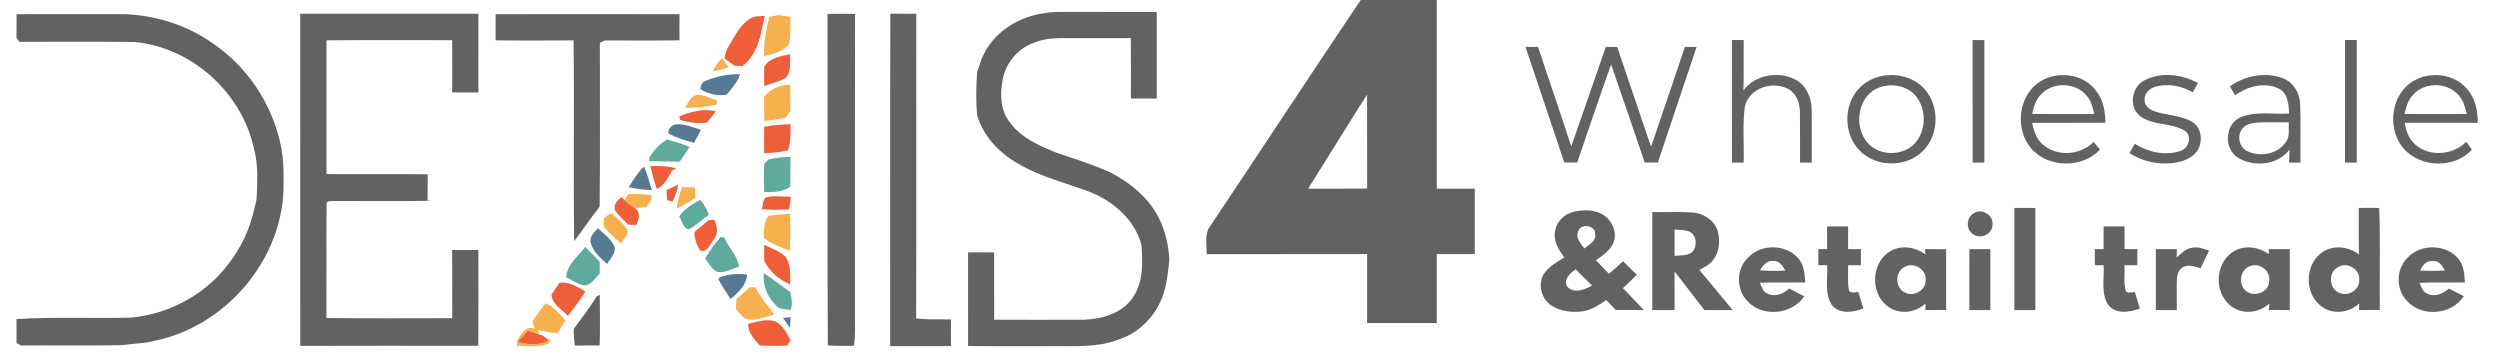 <?xml version="1.0" encoding="UTF-8"?> <svg xmlns="http://www.w3.org/2000/svg" width="1153pt" height="166pt" viewBox="0 0 1153 166" version="1.1"><g id="#ffffffff"> </g><g id="#626262ff"><path fill="#626262" opacity="1.00" d=" M 627.58 0.00 L 662.65 0.00 C 662.65 29.00 662.65 58.01 662.65 87.01 C 668.48 87.01 674.32 87.01 680.16 87.01 C 680.16 97.06 680.16 107.12 680.16 117.18 C 674.32 117.18 668.48 117.18 662.65 117.17 C 662.65 127.78 662.64 138.38 662.65 148.99 C 651.94 148.99 641.22 148.99 630.51 148.99 C 630.51 138.39 630.50 127.78 630.51 117.18 C 605.83 117.19 581.15 117.16 556.47 117.20 C 556.69 112.88 555.30 107.93 558.18 104.23 C 581.41 69.55 604.25 34.61 627.58 0.00 M 603.33 87.01 C 612.40 86.99 621.47 87.06 630.54 86.96 C 630.45 72.52 630.56 58.08 630.48 43.64 C 621.31 58.02 612.39 72.56 603.33 87.01 Z"></path><path fill="#626262" opacity="1.00" d=" M 451.83 29.86 C 455.56 16.77 468.12 7.95 481.23 6.15 C 483.76 5.67 486.34 5.50 488.93 5.51 C 503.78 5.55 518.63 5.52 533.49 5.53 C 533.48 18.84 533.48 32.15 533.49 45.46 C 529.51 45.44 525.54 45.42 521.56 45.45 C 521.57 36.17 521.65 26.88 521.52 17.60 C 513.35 17.60 505.19 17.60 497.03 17.60 C 490.41 17.69 483.55 16.99 477.27 19.57 C 469.26 22.15 463.29 29.60 462.27 37.91 C 461.06 44.39 461.68 51.73 466.14 56.91 C 471.30 63.80 479.44 67.26 487.17 70.40 C 495.42 73.20 503.76 75.82 511.74 79.35 C 521.24 84.22 530.03 91.31 534.75 101.10 C 537.58 106.97 539.02 113.50 539.30 119.99 C 538.56 126.98 537.83 134.26 534.47 140.58 C 530.59 148.06 523.82 154.09 515.74 156.66 C 506.25 160.31 495.96 159.55 486.01 159.65 C 472.83 159.60 459.65 159.75 446.48 159.58 C 446.48 145.18 446.50 130.78 446.47 116.38 C 450.48 116.35 454.49 116.36 458.50 116.42 C 458.50 126.76 458.47 137.11 458.52 147.46 C 472.34 147.47 486.16 147.51 499.97 147.46 C 508.47 147.16 517.89 144.40 522.70 136.84 C 527.36 129.76 527.05 120.98 526.43 112.88 C 523.34 101.47 513.81 93.16 503.22 88.73 C 491.92 84.43 479.94 81.65 469.47 75.42 C 460.81 70.53 453.47 62.77 450.61 53.08 C 450.10 46.40 450.13 39.69 450.69 33.01 C 451.07 31.96 451.45 30.91 451.83 29.86 Z"></path><path fill="#626262" opacity="1.00" d=" M 138.44 6.33 C 165.84 6.36 193.24 6.35 220.64 6.33 C 220.61 18.43 220.66 30.53 220.62 42.64 C 216.60 42.59 212.58 42.59 208.56 42.66 C 208.56 34.62 208.60 26.57 208.52 18.53 C 189.21 18.56 169.90 18.43 150.59 18.60 C 150.57 39.16 150.58 59.73 150.58 80.29 C 166.13 80.39 181.69 80.23 197.24 80.38 C 197.22 84.39 197.22 88.40 197.20 92.42 C 197.65 92.46 198.56 92.55 199.02 92.59 C 184.01 92.88 168.99 92.68 153.97 92.69 C 152.89 92.80 150.48 92.40 150.62 94.10 C 150.49 111.62 150.66 129.15 150.55 146.67 C 169.89 146.92 189.24 146.75 208.59 146.76 C 208.51 136.28 208.64 125.80 208.52 115.31 C 212.55 115.27 216.59 115.27 220.63 115.28 C 220.63 130.01 220.71 144.75 220.58 159.49 C 193.21 159.47 165.85 159.43 138.48 159.52 C 138.44 108.45 138.52 57.39 138.44 6.33 Z"></path><path fill="#626262" opacity="1.00" d=" M 381.64 6.42 C 385.87 6.32 390.10 6.32 394.34 6.42 C 394.26 52.61 394.33 98.80 394.30 144.99 C 394.24 149.83 394.62 154.71 393.84 159.52 C 389.82 159.44 385.80 159.65 381.79 159.29 C 381.48 108.34 381.79 57.38 381.64 6.42 Z"></path><path fill="#626262" opacity="1.00" d=" M 410.62 6.29 C 414.60 6.38 418.59 6.37 422.58 6.33 C 422.56 53.16 422.67 99.99 422.53 146.81 C 427.85 147.62 433.25 147.11 438.60 147.34 C 438.54 151.43 438.56 155.53 438.60 159.62 C 429.25 159.66 419.90 159.67 410.55 159.63 C 410.61 108.52 410.48 57.41 410.62 6.29 Z"></path><path fill="#626262" opacity="1.00" d=" M 7.63 6.54 C 23.09 6.47 38.56 6.55 54.03 6.51 C 70.13 6.32 86.33 11.29 99.34 20.83 C 116.13 32.65 127.60 51.69 130.35 72.02 C 130.93 78.29 130.90 84.60 130.57 90.89 C 127.90 122.44 102.88 150.42 71.98 157.03 C 66.76 158.49 61.33 158.42 56.01 159.21 C 40.61 159.48 25.21 159.23 9.80 159.34 C 9.26 159.07 8.17 158.52 7.63 158.25 C 7.66 154.55 7.65 150.86 7.60 147.16 C 25.07 146.09 42.61 146.93 60.11 146.50 C 75.69 145.17 90.70 137.93 101.38 126.49 C 108.56 118.72 113.98 109.28 116.62 99.01 C 117.20 96.69 117.71 94.35 118.32 92.03 C 118.75 84.02 119.21 75.82 116.98 68.01 C 111.29 42.43 88.12 21.71 61.97 19.38 C 44.27 19.12 26.57 19.34 8.87 19.27 C 8.56 18.80 7.93 17.85 7.62 17.38 C 7.66 13.77 7.63 10.16 7.63 6.54 Z"></path><path fill="#626262" opacity="1.00" d=" M 228.59 6.55 C 256.86 6.50 285.13 6.48 313.40 6.56 C 313.35 10.57 313.35 14.58 313.39 18.59 C 301.88 18.77 290.37 18.66 278.86 18.66 C 278.31 18.94 277.20 19.50 276.65 19.78 C 276.63 44.96 276.84 70.15 276.55 95.33 C 272.46 100.51 268.81 106.01 264.80 111.24 C 264.38 80.38 264.91 49.50 264.53 18.63 C 252.54 18.68 240.56 18.76 228.57 18.60 C 228.59 14.58 228.59 10.57 228.59 6.55 Z"></path><path fill="#626262" opacity="1.00" d=" M 798.77 18.45 C 800.57 18.45 802.38 18.46 804.19 18.47 C 804.11 26.22 804.30 33.97 804.07 41.72 C 809.47 34.38 820.41 32.59 828.26 36.82 C 833.01 39.42 835.37 44.88 835.51 50.11 C 835.70 58.40 835.51 66.69 835.59 74.98 C 833.78 74.99 831.97 74.99 830.17 75.00 C 830.13 67.35 830.24 59.71 830.14 52.07 C 830.14 48.12 828.92 43.77 825.46 41.47 C 818.15 36.84 806.32 40.42 804.69 49.51 C 803.59 57.94 804.44 66.50 804.18 74.99 C 802.37 74.99 800.57 74.99 798.78 74.99 C 798.77 56.14 798.78 37.30 798.77 18.45 Z"></path><path fill="#626262" opacity="1.00" d=" M 909.76 18.47 C 911.56 18.46 913.37 18.46 915.19 18.47 C 915.16 37.31 915.19 56.15 915.18 74.99 C 913.37 74.99 911.57 74.99 909.78 74.99 C 909.77 56.15 909.79 37.31 909.76 18.47 Z"></path><path fill="#626262" opacity="1.00" d=" M 1081.53 18.45 C 1083.31 18.45 1085.11 18.45 1086.92 18.44 C 1086.92 37.29 1086.91 56.14 1086.92 74.99 C 1085.11 74.99 1083.30 74.99 1081.52 74.99 C 1081.53 56.14 1081.52 37.30 1081.53 18.45 Z"></path><path fill="#626262" opacity="1.00" d=" M 703.56 21.66 C 705.48 21.65 707.40 21.65 709.34 21.64 C 714.46 36.92 719.57 52.19 724.68 67.47 C 730.05 52.21 735.27 36.91 740.60 21.64 C 742.34 21.65 744.09 21.65 745.85 21.66 C 751.04 37.01 756.29 52.34 761.46 67.70 C 766.76 52.38 771.85 37.00 777.08 21.65 C 778.87 21.65 780.67 21.65 782.48 21.65 C 776.54 39.43 770.48 57.18 764.60 74.98 C 762.57 74.98 760.54 74.97 758.53 74.94 C 753.45 59.84 748.27 44.77 743.04 29.73 C 737.66 44.74 732.59 59.87 727.41 74.96 C 725.41 74.98 723.43 74.98 721.45 74.97 C 715.55 57.18 709.51 39.43 703.56 21.66 Z"></path><path fill="#626262" opacity="1.00" d=" M 867.16 35.21 C 873.73 33.70 881.16 35.07 886.22 39.70 C 894.64 47.23 894.83 61.92 886.74 69.75 C 879.88 76.52 868.16 77.18 860.34 71.71 C 851.40 65.64 849.49 52.19 855.34 43.37 C 858.01 39.23 862.38 36.33 867.16 35.21 M 866.30 40.52 C 856.00 44.69 854.53 60.39 862.79 67.27 C 867.63 71.30 875.11 71.63 880.43 68.35 C 887.86 63.67 889.14 52.60 884.51 45.53 C 880.74 39.65 872.55 37.93 866.30 40.52 Z"></path><path fill="#626262" opacity="1.00" d=" M 937.96 39.94 C 945.60 32.32 959.79 32.92 966.46 41.52 C 969.99 45.70 970.99 51.29 971.00 56.61 C 959.74 56.71 948.48 56.59 937.22 56.68 C 937.97 60.40 939.20 64.29 942.28 66.77 C 948.85 72.45 959.53 71.57 965.55 65.47 C 966.53 66.64 967.52 67.81 968.53 68.98 C 960.29 77.76 944.48 77.53 936.67 68.33 C 929.96 60.37 930.52 47.25 937.96 39.94 M 941.42 43.44 C 938.91 45.84 937.99 49.29 937.21 52.54 C 946.77 52.62 956.33 52.60 965.89 52.56 C 965.16 49.50 964.39 46.27 962.16 43.92 C 957.07 37.93 946.78 37.72 941.42 43.44 Z"></path><path fill="#626262" opacity="1.00" d=" M 989.01 37.07 C 996.65 33.01 1006.25 34.28 1013.69 38.26 C 1012.88 39.69 1012.12 41.12 1011.33 42.55 C 1006.15 39.61 999.85 38.34 994.04 40.00 C 991.38 40.75 988.92 43.06 989.07 46.01 C 988.94 48.42 990.91 50.25 993.00 51.07 C 998.77 53.34 1005.40 52.95 1010.86 56.10 C 1015.18 58.59 1016.07 64.65 1013.82 68.82 C 1012.13 71.89 1008.84 73.65 1005.57 74.53 C 997.66 76.43 988.97 75.13 982.17 70.59 C 982.94 69.16 983.74 67.73 984.53 66.30 C 990.71 70.23 998.61 71.97 1005.67 69.60 C 1009.48 68.49 1011.18 62.69 1007.67 60.30 C 1001.29 56.37 992.70 58.13 986.72 53.31 C 981.66 48.99 983.16 39.98 989.01 37.07 Z"></path><path fill="#626262" opacity="1.00" d=" M 1028.42 39.89 C 1035.36 34.83 1044.86 33.02 1052.97 36.13 C 1057.73 37.98 1060.65 42.90 1060.83 47.89 C 1061.15 56.92 1060.86 65.96 1060.96 75.00 C 1059.22 74.99 1057.47 74.99 1055.76 74.98 C 1055.78 72.99 1055.82 70.99 1055.90 69.00 C 1050.58 76.16 1039.62 77.22 1032.27 72.79 C 1025.52 68.78 1025.98 57.40 1033.22 54.15 C 1040.30 51.13 1048.23 52.82 1055.70 52.35 C 1055.59 48.21 1055.24 43.10 1051.09 40.92 C 1044.51 37.66 1036.53 39.79 1030.87 43.97 C 1030.04 42.61 1029.22 41.25 1028.42 39.89 M 1034.20 59.24 C 1031.61 62.38 1032.58 67.80 1036.29 69.64 C 1042.23 72.60 1050.66 71.19 1054.34 65.33 C 1056.22 62.75 1055.38 59.38 1055.59 56.42 C 1051.05 56.45 1046.50 56.31 1041.97 56.47 C 1039.21 56.60 1036.12 57.05 1034.20 59.24 Z"></path><path fill="#626262" opacity="1.00" d=" M 1109.34 40.32 C 1116.74 32.48 1130.90 32.74 1137.84 41.07 C 1141.62 45.30 1142.76 51.10 1142.75 56.62 C 1131.51 56.69 1120.28 56.62 1109.05 56.65 C 1109.66 60.71 1111.26 64.83 1114.70 67.31 C 1121.38 72.44 1131.52 71.31 1137.39 65.41 C 1138.28 66.59 1139.22 67.74 1140.02 69.00 C 1131.45 78.66 1113.57 77.20 1106.81 66.12 C 1101.98 58.23 1102.86 47.04 1109.34 40.32 M 1112.84 43.80 C 1110.51 46.15 1109.73 49.45 1108.98 52.55 C 1118.55 52.61 1128.11 52.61 1137.68 52.55 C 1136.91 49.52 1136.14 46.31 1133.95 43.96 C 1128.76 37.81 1118.11 37.71 1112.84 43.80 Z"></path><path fill="#626262" opacity="1.00" d=" M 929.04 95.89 C 932.26 95.89 935.48 95.89 938.71 95.90 C 938.71 111.59 938.70 127.29 938.72 142.99 C 935.48 142.99 932.25 142.99 929.03 142.99 C 929.04 127.29 929.03 111.59 929.04 95.89 Z"></path><path fill="#626262" opacity="1.00" d=" M 1087.87 95.90 C 1091.01 95.90 1094.15 95.77 1097.30 95.97 C 1097.91 111.59 1097.36 127.32 1097.56 142.98 C 1094.36 142.99 1091.16 142.99 1087.97 142.99 C 1087.99 142.22 1088.03 140.69 1088.06 139.92 C 1083.49 144.37 1075.84 145.24 1070.68 141.32 C 1063.04 135.77 1062.81 123.09 1070.05 117.10 C 1075.08 112.76 1082.86 113.39 1087.94 117.34 C 1087.79 110.19 1087.90 103.05 1087.87 95.90 M 1078.27 123.20 C 1073.68 125.57 1074.03 133.46 1079.05 135.12 C 1083.16 136.88 1088.35 133.62 1088.09 129.04 C 1088.48 124.09 1082.43 120.60 1078.27 123.20 Z"></path><path fill="#626262" opacity="1.00" d=" M 717.19 106.85 C 717.68 102.20 721.61 98.57 726.06 97.60 C 730.14 96.74 734.65 96.62 738.47 98.55 C 742.92 100.84 745.88 106.32 744.35 111.26 C 743.03 115.28 739.35 117.76 736.00 119.99 C 738.01 122.08 740.01 124.17 742.02 126.26 C 744.29 124.45 746.45 122.51 748.53 120.48 C 750.65 122.55 752.76 124.62 754.88 126.71 C 752.81 128.84 750.68 130.91 748.49 132.90 C 751.71 136.27 754.94 139.63 758.17 142.99 C 753.84 142.99 749.52 142.99 745.20 142.98 C 743.73 141.45 742.27 139.92 740.82 138.39 C 737.51 140.57 734.11 142.97 730.09 143.55 C 725.05 144.26 719.57 143.68 715.28 140.75 C 710.74 137.67 709.06 130.78 712.16 126.14 C 714.44 122.83 718.06 120.84 721.43 118.79 C 719.03 115.29 716.32 111.34 717.19 106.85 M 727.74 107.03 C 726.68 109.98 729.13 112.41 730.72 114.59 C 732.80 112.84 736.24 111.18 735.73 107.91 C 735.79 103.63 728.58 102.81 727.74 107.03 M 722.78 132.18 C 725.88 135.56 730.86 133.67 734.21 131.68 C 731.74 129.16 729.23 126.68 726.70 124.23 C 724.19 125.91 720.88 128.88 722.78 132.18 Z"></path><path fill="#626262" opacity="1.00" d=" M 762.04 97.81 C 768.03 97.90 774.04 97.60 780.03 97.96 C 785.30 98.21 790.81 101.42 792.25 106.75 C 793.41 111.19 792.96 116.35 790.01 120.02 C 788.40 122.10 785.97 123.26 783.74 124.51 C 788.91 130.64 793.99 136.84 799.12 142.99 C 794.76 142.99 790.40 142.99 786.05 142.99 C 781.47 137.04 776.88 131.10 772.30 125.15 C 772.31 131.10 772.30 137.04 772.31 142.99 C 768.88 142.99 765.45 142.99 762.03 142.99 C 762.04 127.93 762.03 112.87 762.04 97.81 M 772.31 105.87 C 772.30 109.91 772.29 113.95 772.33 117.99 C 775.02 117.68 778.12 118.10 780.37 116.30 C 782.91 113.76 782.63 108.46 779.19 106.85 C 777.01 105.98 774.60 106.08 772.31 105.87 Z"></path><path fill="#626262" opacity="1.00" d=" M 910.36 98.33 C 914.20 95.75 919.78 99.58 918.92 104.08 C 918.52 108.12 913.30 110.50 910.03 108.03 C 906.57 105.88 906.77 100.25 910.36 98.33 Z"></path><path fill="#626262" opacity="1.00" d=" M 970.17 104.43 C 973.39 104.43 976.61 104.43 979.84 104.43 C 979.84 107.91 979.84 111.40 979.84 114.88 C 981.80 114.89 983.76 114.89 985.74 114.90 C 985.73 117.37 985.73 119.84 985.73 122.31 C 983.76 122.31 981.80 122.30 979.85 122.31 C 979.98 126.11 979.41 130.01 980.29 133.75 C 980.76 135.83 983.16 134.53 984.60 134.72 C 985.34 137.24 986.11 139.75 986.87 142.27 C 982.23 144.13 975.77 145.03 972.30 140.59 C 968.78 135.19 970.62 128.36 970.18 122.31 C 968.82 122.31 967.47 122.31 966.14 122.31 C 966.12 119.84 966.12 117.37 966.12 114.89 C 967.46 114.89 968.81 114.89 970.17 114.89 C 970.16 111.40 970.16 107.91 970.17 104.43 Z"></path><path fill="#626262" opacity="1.00" d=" M 842.66 104.43 C 845.89 104.43 849.12 104.43 852.35 104.43 C 852.35 107.92 852.35 111.40 852.35 114.88 C 854.30 114.89 856.26 114.89 858.24 114.90 C 858.23 117.36 858.23 119.83 858.24 122.30 C 856.27 122.30 854.31 122.30 852.35 122.30 C 852.43 125.98 852.04 129.69 852.64 133.33 C 852.86 135.66 855.54 134.70 857.07 134.68 C 857.84 137.21 858.61 139.73 859.38 142.27 C 854.68 144.16 848.07 145.04 844.67 140.42 C 841.36 135.01 843.07 128.30 842.67 122.31 C 841.31 122.30 839.96 122.30 838.62 122.30 C 838.61 119.83 838.61 117.36 838.62 114.90 C 839.96 114.89 841.31 114.89 842.67 114.88 C 842.66 111.40 842.66 107.92 842.66 104.43 Z"></path><path fill="#626262" opacity="1.00" d=" M 806.03 118.98 C 812.00 112.28 823.97 112.44 829.62 119.46 C 832.10 122.48 832.31 126.55 832.59 130.28 C 825.61 130.37 818.63 130.21 811.66 130.39 C 812.45 132.34 813.14 134.76 815.39 135.51 C 818.84 137.10 822.55 135.44 825.16 133.07 C 827.50 134.24 829.83 135.43 832.14 136.67 C 826.49 145.06 812.90 146.50 805.99 138.93 C 800.67 133.68 800.69 124.22 806.03 118.98 M 811.71 124.64 C 815.60 125.03 819.51 124.99 823.41 124.79 C 822.19 122.75 820.75 120.17 817.96 120.38 C 814.98 119.93 813.06 122.41 811.71 124.64 Z"></path><path fill="#626262" opacity="1.00" d=" M 870.65 116.62 C 875.75 112.75 883.08 113.60 888.00 117.36 C 887.96 116.74 887.87 115.50 887.83 114.88 C 891.08 114.88 894.32 114.89 897.57 114.95 C 897.54 124.29 897.55 133.64 897.57 142.98 C 894.36 142.99 891.16 142.99 887.97 142.99 C 887.99 142.22 888.03 140.69 888.05 139.92 C 883.32 144.56 875.22 145.26 870.10 140.87 C 862.79 134.92 863.06 122.22 870.65 116.62 M 878.24 123.21 C 873.67 125.61 874.05 133.48 879.06 135.12 C 883.16 136.86 888.32 133.64 888.09 129.08 C 888.51 124.09 882.41 120.58 878.24 123.21 Z"></path><path fill="#626262" opacity="1.00" d=" M 1003.89 118.78 C 1005.91 116.92 1007.98 114.71 1010.85 114.28 C 1013.58 113.67 1016.27 114.71 1018.83 115.58 C 1017.53 118.32 1016.19 121.03 1014.89 123.76 C 1012.38 122.99 1009.60 121.83 1007.05 123.11 C 1004.86 124.12 1003.99 126.68 1003.98 128.94 C 1003.83 133.62 1003.99 138.31 1003.95 142.99 C 1000.72 142.99 997.49 142.99 994.27 142.99 C 994.28 133.62 994.27 124.26 994.28 114.89 C 997.50 114.89 1000.73 114.89 1003.97 114.89 C 1003.95 115.86 1003.91 117.81 1003.89 118.78 Z"></path><path fill="#626262" opacity="1.00" d=" M 1029.38 116.46 C 1034.43 112.78 1041.48 113.70 1046.38 117.19 C 1046.38 116.62 1046.38 115.47 1046.38 114.89 C 1049.59 114.89 1052.82 114.89 1056.05 114.89 C 1056.05 124.26 1056.05 133.62 1056.05 142.99 C 1052.83 142.99 1049.62 142.99 1046.41 142.98 C 1046.46 142.23 1046.56 140.73 1046.61 139.98 C 1041.87 144.41 1034.06 145.26 1028.90 141.11 C 1021.21 135.22 1021.45 122.04 1029.38 116.46 M 1038.44 122.55 C 1033.31 123.52 1031.83 130.97 1035.79 134.13 C 1039.47 137.26 1046.19 134.99 1046.52 129.94 C 1047.43 125.44 1042.82 121.24 1038.44 122.55 Z"></path><path fill="#626262" opacity="1.00" d=" M 1110.13 119.13 C 1116.01 112.35 1127.96 112.38 1133.72 119.27 C 1136.32 122.31 1136.57 126.47 1136.84 130.28 C 1129.83 130.40 1122.83 130.14 1115.84 130.45 C 1116.73 132.32 1117.36 134.73 1119.57 135.48 C 1123.02 137.11 1126.79 135.45 1129.43 133.09 C 1131.73 134.24 1134.03 135.39 1136.33 136.57 C 1130.84 145.18 1117.00 146.48 1110.16 138.84 C 1104.96 133.63 1104.96 124.37 1110.13 119.13 M 1116.18 124.80 C 1119.98 124.97 1123.79 124.97 1127.59 124.82 C 1126.49 122.61 1124.84 120.09 1122.00 120.39 C 1119.10 120.04 1117.16 122.39 1116.18 124.80 Z"></path><path fill="#626262" opacity="1.00" d=" M 908.28 114.89 C 911.49 114.89 914.72 114.89 917.95 114.89 C 917.95 124.26 917.94 133.63 917.95 142.99 C 914.72 142.99 911.49 142.99 908.27 142.99 C 908.28 133.62 908.27 124.26 908.28 114.89 Z"></path><path fill="#626262" opacity="1.00" d=" M 275.09 136.81 C 275.47 136.60 276.23 136.16 276.61 135.94 C 276.73 143.74 276.77 151.55 276.56 159.35 C 272.75 159.31 268.93 159.31 265.11 159.40 C 264.74 156.87 264.60 154.32 264.54 151.77 C 268.11 146.82 271.96 142.06 275.09 136.81 Z"></path></g><g id="#f6b04eff"><path fill="#f6b04e" opacity="1.00" d=" M 354.78 7.77 C 356.17 7.49 357.55 7.21 358.94 6.92 C 360.80 7.23 362.67 7.50 364.55 7.75 C 364.51 11.80 364.77 15.90 364.10 19.91 C 361.63 23.90 356.54 24.82 352.34 25.89 C 352.03 19.74 353.45 13.72 354.78 7.77 Z"></path><path fill="#f6b04e" opacity="1.00" d=" M 328.72 32.94 C 329.68 30.56 331.24 28.53 333.09 26.78 C 334.09 28.23 335.10 29.68 336.12 31.12 C 333.66 31.78 331.21 32.45 328.72 32.94 Z"></path><path fill="#f6b04e" opacity="1.00" d=" M 352.43 44.54 C 355.43 40.99 359.85 39.03 364.50 39.13 C 364.50 43.19 364.51 47.25 364.49 51.31 C 363.75 52.32 363.00 53.33 362.27 54.34 C 359.01 54.89 355.76 55.53 352.46 55.80 C 352.41 52.05 352.44 48.29 352.43 44.54 Z"></path><path fill="#f6b04e" opacity="1.00" d=" M 315.95 49.63 C 317.46 47.27 318.67 43.84 321.98 43.70 C 325.07 43.92 327.90 45.32 330.75 46.40 C 330.68 46.86 330.53 47.78 330.45 48.24 C 325.70 49.35 320.83 49.98 315.95 49.63 Z"></path><path fill="#f6b04e" opacity="1.00" d=" M 314.63 86.24 C 316.59 86.30 318.56 86.37 320.53 86.44 C 320.58 88.01 320.64 89.58 320.71 91.15 C 317.97 93.04 315.10 94.73 312.10 96.17 C 312.44 92.74 313.43 89.45 314.63 86.24 Z"></path><path fill="#f6b04e" opacity="1.00" d=" M 289.79 89.42 C 293.28 89.59 296.79 89.52 300.28 89.85 C 301.21 91.91 298.95 93.72 298.19 95.51 C 296.38 95.67 294.57 95.85 292.77 95.98 C 291.12 94.93 289.54 93.76 288.15 92.39 C 288.56 91.65 289.38 90.16 289.79 89.42 Z"></path><path fill="#f6b04e" opacity="1.00" d=" M 278.47 100.72 C 279.64 99.97 280.56 98.59 282.06 98.52 C 284.90 100.55 287.41 103.10 289.37 105.99 C 289.77 108.52 287.60 110.29 286.31 112.17 C 283.48 109.79 280.77 107.27 278.41 104.42 C 278.43 103.49 278.45 101.64 278.47 100.72 Z"></path><path fill="#f6b04e" opacity="1.00" d=" M 354.44 99.51 C 357.77 99.25 361.08 98.79 364.41 98.49 C 364.56 104.23 364.51 109.98 364.40 115.72 C 360.21 114.00 355.70 112.72 352.27 109.61 C 352.34 106.12 352.15 102.41 354.44 99.51 Z"></path><path fill="#f6b04e" opacity="1.00" d=" M 345.81 132.54 C 346.62 132.50 347.43 132.46 348.25 132.42 C 350.68 137.00 354.09 140.91 357.08 145.11 C 353.11 146.14 349.10 147.92 344.92 147.31 C 342.37 146.67 340.95 144.28 339.33 142.43 C 339.44 140.94 339.56 139.45 339.67 137.96 C 341.73 136.17 343.77 134.36 345.81 132.54 Z"></path><path fill="#f6b04e" opacity="1.00" d=" M 245.56 148.22 C 247.26 145.29 249.58 142.78 251.51 140.00 C 255.54 141.27 258.09 144.84 260.77 147.85 C 259.53 149.77 258.32 151.70 257.12 153.64 C 254.09 153.59 251.14 152.91 248.26 152.06 L 248.40 154.14 C 246.75 153.61 245.12 153.04 243.49 152.49 C 241.89 154.21 240.32 155.95 238.75 157.70 C 243.48 158.94 248.74 159.61 253.08 156.81 C 253.29 156.70 253.71 156.50 253.92 156.40 C 253.76 156.89 253.42 157.87 253.25 158.36 C 248.52 160.39 243.31 159.54 238.33 159.45 C 238.44 158.54 238.55 157.63 238.67 156.72 C 240.64 154.03 242.34 150.06 246.53 151.59 C 246.29 150.75 245.80 149.06 245.56 148.22 Z"></path></g><g id="#ee5f39ff"><path fill="#ee5f39" opacity="1.00" d=" M 346.30 8.43 C 348.19 7.24 350.53 7.56 352.66 7.32 C 351.08 15.57 349.57 25.08 342.41 30.49 C 341.49 30.44 339.66 30.35 338.74 30.31 C 337.23 29.20 335.72 28.08 334.20 27.00 C 334.34 24.67 335.22 22.51 336.49 20.56 C 339.22 16.16 341.57 11.06 346.30 8.43 Z"></path><path fill="#ee5f39" opacity="1.00" d=" M 352.44 30.70 C 355.01 26.61 360.08 25.91 364.42 25.02 C 364.17 28.70 365.22 33.31 362.12 36.08 C 359.08 37.71 355.69 38.52 352.47 39.68 C 352.41 36.69 352.44 33.69 352.44 30.70 Z"></path><path fill="#ee5f39" opacity="1.00" d=" M 313.36 53.59 C 318.67 51.56 324.50 49.81 330.17 51.41 C 328.80 53.14 327.41 54.84 326.04 56.57 C 321.83 57.07 317.62 56.54 313.60 55.28 C 313.54 54.86 313.42 54.02 313.36 53.59 Z"></path><path fill="#ee5f39" opacity="1.00" d=" M 352.43 58.42 C 356.43 57.76 360.48 57.42 364.54 57.27 C 364.70 61.33 364.65 65.45 363.47 69.38 C 359.82 70.13 356.13 70.57 352.41 70.65 C 352.36 66.58 352.36 62.50 352.43 58.42 Z"></path><path fill="#ee5f39" opacity="1.00" d=" M 299.99 76.60 C 303.98 76.49 308.01 76.52 311.88 77.65 C 311.24 78.01 310.60 78.37 309.96 78.72 C 308.06 81.84 306.50 85.64 302.88 87.14 C 301.78 83.66 300.72 80.17 299.99 76.60 Z"></path><path fill="#ee5f39" opacity="1.00" d=" M 307.41 87.65 C 309.21 86.79 311.01 85.93 312.84 85.11 C 312.41 87.88 311.37 90.49 310.20 93.02 C 309.57 92.84 308.30 92.47 307.67 92.29 C 307.57 90.74 307.49 89.20 307.41 87.65 Z"></path><path fill="#ee5f39" opacity="1.00" d=" M 283.64 97.10 C 282.73 94.40 284.74 92.32 286.74 90.91 L 288.15 92.39 C 289.54 93.76 291.12 94.93 292.77 95.98 C 295.71 97.64 294.61 101.28 293.52 103.71 C 292.57 103.68 290.67 103.63 289.72 103.60 C 287.66 101.47 285.38 99.52 283.64 97.10 Z"></path><path fill="#ee5f39" opacity="1.00" d=" M 351.30 96.48 C 352.09 94.66 351.48 91.41 353.92 90.85 C 357.50 90.25 361.14 90.68 364.74 90.74 C 364.50 92.67 364.31 94.62 363.94 96.54 C 359.73 96.77 355.51 96.85 351.30 96.48 Z"></path><path fill="#ee5f39" opacity="1.00" d=" M 326.70 101.60 C 327.61 101.49 328.53 101.39 329.45 101.29 C 330.70 104.12 331.41 107.58 329.32 110.23 C 327.64 112.35 326.46 116.22 323.14 115.71 C 321.20 113.21 320.34 110.10 320.27 106.97 C 322.44 105.22 324.59 103.44 326.70 101.60 Z"></path><path fill="#ee5f39" opacity="1.00" d=" M 352.42 112.96 C 355.71 114.44 359.21 115.73 361.96 118.14 C 365.05 121.68 364.29 126.79 364.41 131.13 C 359.29 129.04 354.86 125.23 352.46 120.21 C 352.44 117.79 352.40 115.37 352.42 112.96 Z"></path><path fill="#ee5f39" opacity="1.00" d=" M 254.29 136.00 C 255.54 134.16 256.78 132.31 257.96 130.43 C 262.48 129.74 266.29 132.31 270.01 134.43 C 267.59 138.36 264.76 142.02 261.95 145.68 C 259.13 142.72 254.82 140.44 254.29 136.00 Z"></path><path fill="#ee5f39" opacity="1.00" d=" M 345.00 149.35 C 349.21 148.57 353.75 146.63 357.94 148.41 C 361.25 150.21 362.84 153.86 364.68 156.96 C 364.26 157.57 363.41 158.77 362.99 159.37 C 358.79 159.69 354.59 159.46 350.40 159.36 C 347.81 156.52 345.06 153.44 345.00 149.35 Z"></path><path fill="#ee5f39" opacity="1.00" d=" M 238.75 157.70 C 240.32 155.95 241.89 154.21 243.49 152.49 C 245.12 153.04 246.75 153.61 248.40 154.14 C 248.89 154.30 249.88 154.61 250.38 154.77 C 251.05 155.28 252.40 156.30 253.08 156.81 C 248.74 159.61 243.48 158.94 238.75 157.70 Z"></path></g><g id="#567994ff"><path fill="#567994" opacity="1.00" d=" M 325.32 37.32 C 330.39 35.25 335.84 34.06 341.33 34.22 C 340.21 37.89 337.52 40.67 335.19 43.60 C 330.98 44.53 326.61 43.28 322.98 41.12 C 323.21 39.62 323.69 37.83 325.32 37.32 Z"></path><path fill="#567994" opacity="1.00" d=" M 308.28 61.60 C 308.02 59.53 309.73 57.45 311.83 57.36 C 315.80 56.94 319.51 58.82 323.25 59.83 C 322.28 61.88 321.21 63.89 320.10 65.87 C 316.04 64.81 312.00 63.54 308.28 61.60 Z"></path><path fill="#567994" opacity="1.00" d=" M 289.92 86.31 C 292.19 83.08 294.05 79.44 297.04 76.82 C 298.66 80.28 299.40 84.06 300.65 87.66 C 297.04 87.57 293.44 87.14 289.92 86.31 Z"></path><path fill="#567994" opacity="1.00" d=" M 272.43 112.02 C 271.76 109.17 274.06 107.16 275.74 105.24 C 278.46 107.78 281.68 110.06 283.30 113.52 C 284.35 116.75 281.46 119.22 279.94 121.70 C 276.91 118.98 273.55 116.09 272.43 112.02 Z"></path><path fill="#567994" opacity="1.00" d=" M 331.38 128.89 C 331.57 127.58 333.07 127.61 334.06 127.24 C 337.48 126.26 341.07 126.19 344.58 126.62 C 344.24 131.59 340.41 134.89 336.95 137.95 C 335.15 134.89 332.98 132.06 331.38 128.89 Z"></path><path fill="#567994" opacity="1.00" d=" M 361.13 146.66 C 362.29 146.51 363.47 146.37 364.65 146.24 C 364.56 147.91 364.46 149.59 364.36 151.26 C 363.28 149.73 362.20 148.19 361.13 146.66 Z"></path></g><g id="#5eab9dfe"><path fill="#5eab9d" opacity="1.00" d=" M 299.52 72.51 C 301.69 69.29 304.19 66.19 307.68 64.34 C 311.19 65.28 314.64 66.41 318.02 67.77 C 316.55 70.04 315.07 72.29 313.56 74.53 C 308.83 74.49 304.11 74.46 299.38 74.34 C 299.42 73.88 299.48 72.97 299.52 72.51 Z"></path><path fill="#5eab9d" opacity="1.00" d=" M 354.43 73.53 C 357.75 72.77 361.14 72.41 364.55 72.34 C 364.58 76.90 364.50 81.45 364.49 86.01 C 361.04 88.83 356.53 88.55 352.36 88.61 C 352.29 84.23 352.22 79.85 352.46 75.48 C 353.11 74.83 353.77 74.18 354.43 73.53 Z"></path><path fill="#5eab9d" opacity="1.00" d=" M 313.23 99.80 C 315.68 96.33 319.30 94.06 323.03 92.18 C 324.63 94.29 326.08 96.54 326.94 99.06 C 323.86 101.16 321.17 103.85 317.88 105.64 C 314.99 105.80 314.66 101.65 313.23 99.80 Z"></path><path fill="#5eab9d" opacity="1.00" d=" M 332.35 109.32 C 332.77 109.37 333.63 109.47 334.06 109.52 C 335.96 114.21 340.22 117.88 340.81 123.06 C 337.56 123.93 334.41 125.92 330.96 125.46 C 328.22 124.35 326.87 121.41 325.24 119.15 C 327.29 115.65 329.62 112.32 332.35 109.32 Z"></path><path fill="#5eab9d" opacity="1.00" d=" M 261.12 127.84 C 261.50 121.98 266.57 118.17 269.96 113.89 C 272.21 116.14 274.42 118.44 276.61 120.75 C 276.61 122.57 276.60 124.39 276.58 126.22 C 274.28 128.26 272.47 132.11 268.87 131.55 C 266.06 130.88 263.69 129.09 261.12 127.84 Z"></path><path fill="#5eab9d" opacity="1.00" d=" M 352.28 125.98 C 356.45 128.71 360.34 131.85 364.45 134.68 C 365.18 137.39 365.52 140.20 364.70 142.94 C 362.43 142.53 359.71 142.87 358.00 141.01 C 354.04 137.11 351.60 131.60 352.28 125.98 Z"></path></g></svg> 